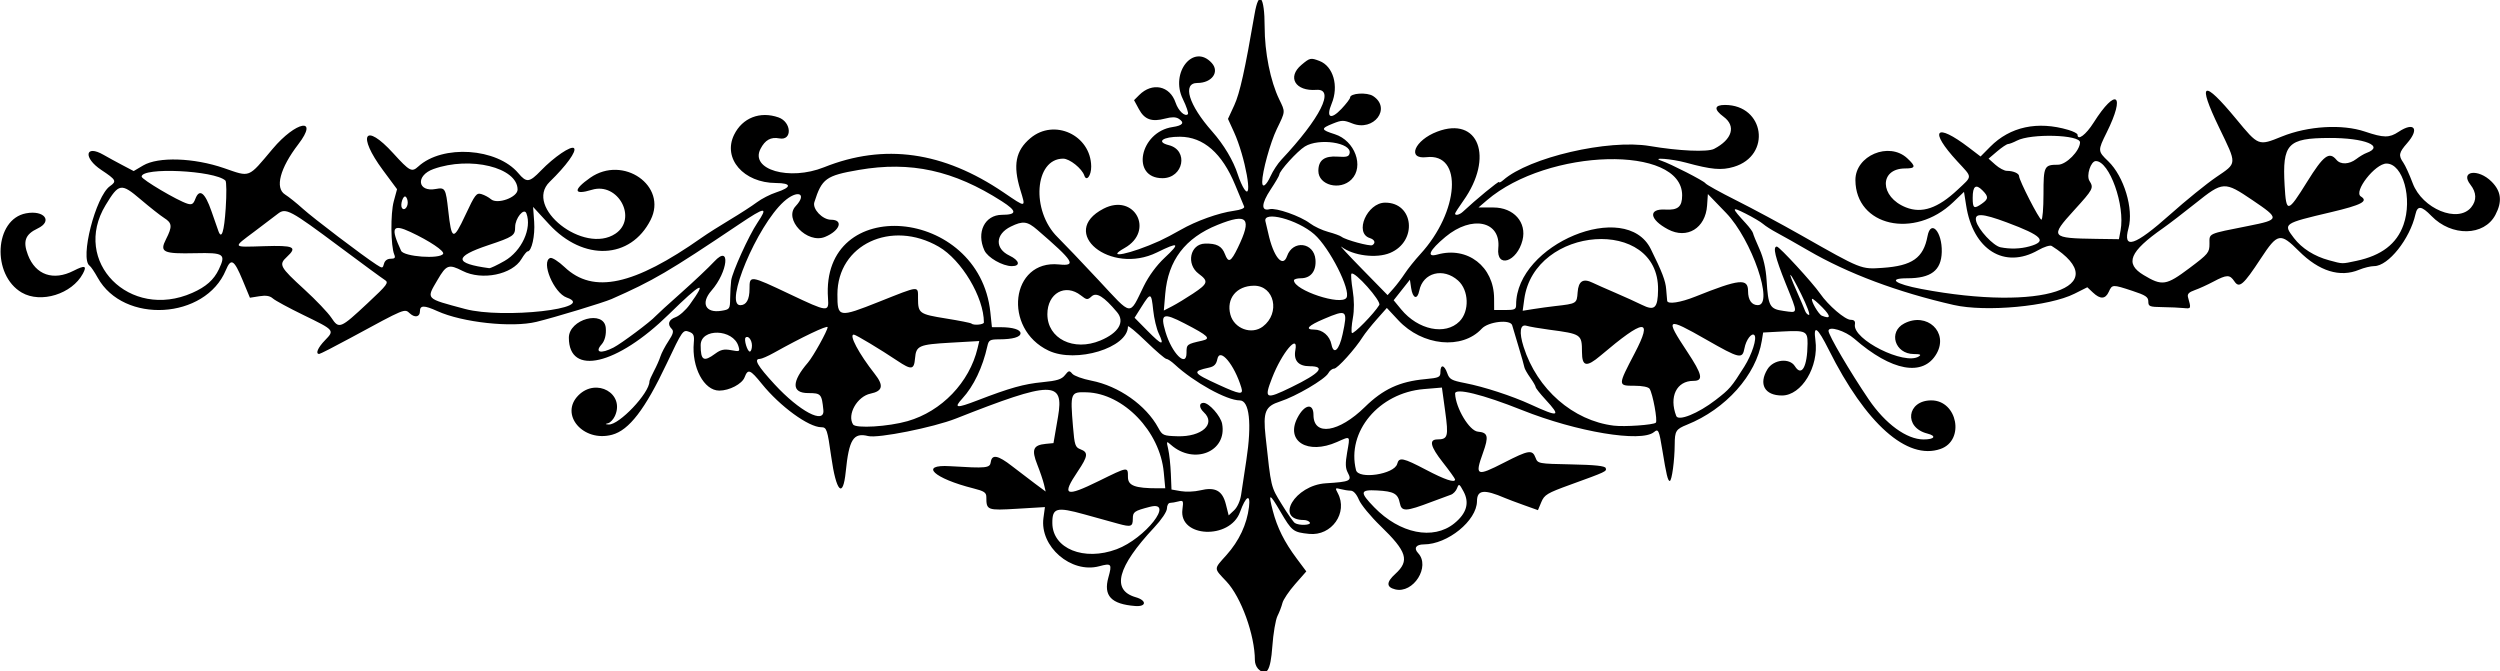 <?xml version="1.0" encoding="UTF-8"?>
<svg version="1.1" viewBox="0 0 960 257.81" xmlns="http://www.w3.org/2000/svg">
<path d="m483.04 256.72c-0.639-0.639-1.161-2.046-1.161-3.127 0-9.7-5.283-24.335-10.951-30.335-4.928-5.217-4.93-4.577 0.031-10.114 4.852-5.415 7.841-11.791 8.65-18.449 0.643-5.293-1.204-4.259-3.445 1.929-3.879 10.715-23.565 9.825-22.113-1 0.45-3.351 0.335-3.579-1.547-3.074-1.118 0.3-2.559 0.551-3.204 0.558-0.645 7e-3 -1.181 0.962-1.192 2.122-0.012 1.232-2.06 4.288-4.922 7.346-14.159 15.127-16.514 24.047-7.065 26.757 4.294 1.231 4.161 3.714-0.18 3.377-9.268-0.72-12.289-3.935-10.318-10.977 1.463-5.224 1.185-5.564-3.508-4.301-10.825 2.915-22.935-7.572-21.429-18.557l0.569-4.154-10.67 0.638c-11.528 0.689-11.832 0.574-11.832-4.481 0-1.739-0.827-2.298-4.922-3.328-15.31-3.851-21.053-9.271-9.045-8.536 14.101 0.863 15.342 0.737 15.673-1.596 0.436-3.068 2.784-2.619 8.138 1.554 2.578 2.01 6.544 5.033 8.814 6.718l4.126 3.064-0.644-2.738c-0.354-1.506-1.523-4.955-2.596-7.665-2.268-5.724-1.56-7.442 3.261-7.91l2.977-0.289 1.744-10.131c2.398-13.935-2.33-13.852-39.177 0.687-8.7 3.433-29.968 7.681-33.729 6.737-5.678-1.425-7.361 1.256-8.616 13.722-1.058 10.505-3.667 7.764-5.579-5.859-1.459-10.393-1.747-11.251-3.788-11.251-4.873 0-15.865-8.01-22.836-16.641-4.504-5.576-5.351-5.9-6.631-2.533-0.97 2.55-5.842 5.111-9.725 5.111-5.884 0-10.638-8.952-9.782-18.419 0.252-2.788-0.061-3.514-1.797-4.165-2.351-0.881-2.567-0.575-8.641 12.271-8.287 17.525-14.412 25.504-20.926 27.258-11.117 2.993-20.309-7.768-12.934-15.143 6.895-6.895 17.917-0.635 14.004 7.953-0.587 1.289-1.748 2.526-2.578 2.748-1.243 0.332-1.212 0.423 0.177 0.512 3.991 0.257 15.657-12.048 15.657-16.516 0-0.411 0.785-2.218 1.744-4.015 0.959-1.797 2.074-4.316 2.477-5.599s1.796-3.936 3.093-5.897c1.79-2.704 2.097-3.828 1.273-4.653-1.809-1.809-1.231-3.571 1.491-4.54 1.418-0.505 3.844-2.668 5.391-4.808 7.031-9.725 4.483-8.546-8.02 3.714-19.921 19.533-38.386 23.863-38.386 9.002 0-7.152 13.516-10.8 14.17-3.825 0.243 2.593-0.357 4.984-1.601 6.38-2.763 3.101-0.357 3.732 4.587 1.204 2.983-1.525 14.334-10.008 16.125-12.05 0.516-0.588 4.945-4.628 9.844-8.978 4.898-4.35 10.626-9.761 12.728-12.024 6.33-6.816 5.268 3.919-1.11 11.211-4.191 4.792-2.264 8.718 3.796 7.734 3.25-0.527 3.337-0.652 3.4-4.872 0.035-2.382 0.211-5.43 0.39-6.774 0.438-3.286 6.774-17.234 10.04-22.101 4.278-6.375 3.147-6.293-6.98 0.51-27.213 18.28-32.97 21.656-48.984 28.714-3.084 1.359-21.745 7.027-28.842 8.76-9.437 2.304-28.445 0.248-38.055-4.116-5.085-2.31-6.697-2.297-6.697 0.051 0 2.192-1.899 2.613-3.845 0.852-2.117-1.916-1.409-2.207-22.874 9.428-6.188 3.354-11.566 6.105-11.953 6.112-1.567 0.032-0.536-2.413 2.215-5.25 3.727-3.846 3.712-3.864-8.281-9.691-5.558-2.7-10.833-5.558-11.722-6.351-1.152-1.027-2.653-1.276-5.221-0.865l-3.605 0.576-2.786-6.715c-3.302-7.959-4.469-8.657-6.465-3.864-7.884 18.923-39.274 20.764-49.2 2.885-1.219-2.196-2.608-4.255-3.087-4.577-3.865-2.595 2.288-26.718 7.8-30.579 2.675-1.874 2.377-2.431-3.319-6.213-7.061-4.688-6.283-9.935 0.861-5.807 1.589 0.918 4.84 2.695 7.225 3.948l4.336 2.279 3.632-2.147c5.798-3.426 19.473-2.975 31.07 1.025 10.217 3.525 9.091 3.971 18.651-7.391 9.015-10.713 17.936-12.313 9.853-1.767-7.037 9.181-9.044 16.795-5.083 19.277 1.418 0.889 4.477 3.336 6.797 5.439 4 3.625 22.966 18.033 28.242 21.455 2.364 1.533 2.48 1.521 2.959-0.31 0.311-1.188 1.276-1.906 2.562-1.906 1.602 0 1.909-0.367 1.376-1.641-1.353-3.229-1.471-15.672-0.193-20.386l1.269-4.683-5.385-7.263c-10.091-13.609-7.072-18.624 3.929-6.527 6.319 6.948 7.11 7.365 9.617 5.072 9.32-8.524 30.258-7.121 38.415 2.574 3.139 3.731 4.226 3.608 8.66-0.983 5.1-5.279 11.631-9.707 12.716-8.622 1.106 1.106-2.925 6.682-9.345 12.927-10.042 9.769 13.16 28.029 25.274 19.891 8.616-5.788 1.003-19.926-9.066-16.836-7.061 2.167-7.341 0.053-0.615-4.639 12.65-8.824 29.77 3.14 23.175 16.196-7.673 15.188-25.812 15.979-38.97 1.698l-6.162-6.688 0.415 5.737c0.385 5.316-0.964 11.358-2.535 11.358-0.342 0-1.394 1.308-2.339 2.907-3.54 5.992-15.199 8.363-22.593 4.593-5.332-2.718-6.233-2.402-9.609 3.374-4.434 7.586-4.917 7.072 10.547 11.228 14.52 3.903 51.049-0.198 39.044-4.382-4.964-1.73-10.007-13.798-6.352-15.201 0.713-0.274 3.19 1.305 5.556 3.54 10.989 10.38 26.546 7.017 52.684-11.39 2.06-1.451 6.92-4.536 10.799-6.856 3.88-2.32 8.522-5.325 10.317-6.677 1.795-1.352 5.136-3.066 7.424-3.809 6.048-1.963 6.004-3.572-0.098-3.597-12.45-0.051-20.551-9.396-16.068-18.535 3.184-6.492 9.938-9.135 17.027-6.663 5.061 1.764 5.391 9.03 0.367 8.069-3.294-0.63-5.485 0.584-7.265 4.026-4.12 7.968 11.106 12.373 24.394 7.057 23.132-9.254 45.76-6.08 68.972 9.675 8.813 5.982 8.545 6.025 6.4-1.03-2.887-9.494-1.805-15.037 3.867-19.81 9.161-7.708 23.224-1.177 23.36 10.848 0.04 3.503-1.816 5.974-2.637 3.512-0.904-2.711-5.643-6.503-8.127-6.503-11.005 0-12.426 20.025-2.14 30.161 2.265 2.232 9.334 9.646 15.71 16.477 13.227 14.17 11.656 13.968 17.42 2.242 1.896-3.857 4.907-7.949 7.917-10.759 6.216-5.804 5.57-6.274-2.891-2.106-17.906 8.822-38.093-7.712-20.515-16.802 11.886-6.146 19.747 8.562 8.075 15.109-7.833 4.394 2.223 2.344 13.477-2.748 1.805-0.816 5.416-2.714 8.025-4.217 5.941-3.422 14.594-6.527 20.42-7.325 2.75-0.377 4.286-1.011 3.998-1.65-0.257-0.571-1.804-4.288-3.437-8.26-5.025-12.22-12.195-18.491-21.194-18.539-6.629-0.035-9.306 1.978-4.301 3.234 7.725 1.939 5.652 12.683-2.447 12.683-12.25 0-8.723-17.788 3.893-19.636 3.951-0.579 4.76-1.68 2.349-3.2-1.113-0.702-2.685-0.72-5.158-0.06-5.185 1.384-7.949 0.4-10.112-3.601l-1.871-3.459 1.964-1.964c5.015-5.015 11.79-3.605 13.983 2.91 1.061 3.151 3.609 5.539 4.723 4.426 0.336-0.336-0.535-2.954-1.936-5.818-4.983-10.185 4.138-21.529 11.113-13.821 3.093 3.418 0.042 7.661-5.509 7.661-5.937 0-3.379 8.417 5.66 18.623 4.477 5.056 8.15 11.224 9.845 16.533 0.659 2.062 1.77 4.582 2.47 5.599 3.544 5.149 0.382-12.449-3.936-21.903l-2.308-5.054 2.429-5.259c2.107-4.561 4.089-13.474 7.795-35.044 1.641-9.55 3.855-6.754 3.855 4.868 0 9.881 2.216 20.94 5.593 27.919 2.399 4.956 2.438 4.475-0.934 11.437-2.489 5.139-5.597 16.415-5.597 20.31 0 2.485 1.577 1.375 3.219-2.266 0.896-1.986 2.753-4.81 4.127-6.275 15.009-16.004 20.715-27.387 13.456-26.841-8.077 0.608-11.347-4.869-5.729-9.596 3.24-2.726 3.536-2.791 6.898-1.513 5.34 2.03 7.515 9.664 4.685 16.438-2.236 5.351-0.338 6.333 3.787 1.96 1.82-1.929 3.309-3.881 3.309-4.336 0-1.692 6.49-2.114 8.839-0.575 7.152 4.686 0.228 13.805-7.987 10.518-3.336-1.335-4.003-1.332-7.415 0.034-4.792 1.917-4.71 2.396 0.699 4.109 7.699 2.439 11.354 12.407 6.375 17.386-4.364 4.364-12.699 2.192-12.699-3.31 0-4.111 2.33-5.838 7.387-5.477 3.508 0.251 4.355 3e-3 4.62-1.351 0.787-4.024-11.782-5.887-17.186-2.547-2.93 1.811-9.822 9.409-9.822 10.828 0 0.375-1.513 2.963-3.363 5.75-3.557 5.358-3.697 8.377-0.348 7.502 2.453-0.641 11.805 2.64 15.494 5.437 1.582 1.2 4.746 2.681 7.031 3.292 2.285 0.611 4.576 1.449 5.092 1.861 1.511 1.209 10.936 3.769 11.834 3.214 1.379-0.852 0.921-2.115-0.988-2.72-6.065-1.925-1.062-13.539 5.856-13.594 11.094-0.088 12.58 14.858 1.92 19.312-5.235 2.187-14.189 1.059-18.623-2.346-1.031-0.792 2.525 3.055 7.902 8.55l9.777 9.989 2.25-2.528c1.237-1.391 3.216-4.005 4.396-5.81 1.181-1.805 3.831-5.115 5.889-7.357 15.022-16.358 16.489-38.928 2.423-37.275-7.7 0.905-4.612-6.498 4.09-9.806 15.91-6.049 21.91 9.831 10.032 26.549-1.741 2.45-3.166 4.665-3.166 4.922 0 0.878 1.74 0.468 2.99-0.705 4.893-4.592 13.885-11.987 13.885-11.418 0 0.381 0.738 0.046 1.641-0.745 9.931-8.704 40.361-15.776 56.261-13.077 11.169 1.897 22.185 2.387 24.677 1.098 6.987-3.612 8.517-8.752 3.671-12.335-3.823-2.827-3.632-4.539 0.506-4.539 15.243 0 18.015 19.433 3.392 23.775-4.717 1.401-8.534 1.063-18.392-1.626-5.404-1.474-13.648-2.109-9.412-0.725 3.428 1.12 16.355 7.734 16.927 8.66 0.31 0.502 5.633 3.453 11.829 6.559 6.196 3.106 17.448 9.156 25.004 13.444 23.187 13.159 22.888 13.04 31.178 12.471 11.41-0.782 15.698-3.804 17.267-12.169 1.242-6.623 5.673-1.702 5.47 6.074-0.185 7.103-4.115 10.098-13.251 10.098-7.691 0-4.837 2.162 5.418 4.105 46.247 8.762 75.01-0.737 50.036-16.524-0.609-0.385-2.94 0.348-5.181 1.629-12.967 7.413-25.075-0.154-27.674-17.294l-0.81-5.102-4.22 4.037c-14.89 14.248-37.375 9.123-37.479-8.541-0.056-9.414 12.91-14.888 19.901-8.402 3.401 3.156 3.253 3.916-0.765 3.916-10.091 0-9.884 10.943 0.283 14.957 6.144 2.425 12.244 0.338 19.838-6.791 5.798-5.442 5.811-4.459-0.138-10.906-11.087-12.018-8.423-15.105 4.514-5.23l4.429 3.38 3.691-3.728c7.639-7.716 18.163-9.988 30.023-6.483 1.934 0.571 3.516 1.393 3.516 1.827 0 2.462 3.212 0.065 6.168-4.603 8.697-13.735 12.372-11.029 5.053 3.722-3.494 7.042-3.486 7.188 0.577 11.094 6.034 5.8 9.817 18.315 7.773 25.715-2.318 8.396 2.421 6.818 16.079-5.354 5.944-5.297 13.854-11.709 17.578-14.25 8.156-5.564 8.102-4.633 1.107-19.126-8.501-17.613-6.221-18.719 6.601-3.2 8.608 10.418 8.49 10.373 17.514 6.719 10.041-4.066 23.175-4.848 31.909-1.898 7.224 2.439 9.355 2.455 12.92 0.094 6.035-3.997 8.151-1.184 3.281 4.362-3.179 3.621-3.389 4.711-1.44 7.493 0.755 1.078 2.373 4.635 3.596 7.905 3.672 9.818 17.37 15.447 22.453 9.227 2.175-2.662 2.072-5.685-0.295-8.695-4.158-5.287 2.979-6.311 8.123-1.167 3.728 3.728 4.175 7.622 1.467 12.765-4.32 8.204-16.813 8.415-24.567 0.416-3.795-3.916-5.364-4.086-6.128-0.665-2.113 9.465-10.427 19.922-15.84 19.922-1.337 0-3.945 0.633-5.796 1.406-7.334 3.064-15.376 0.567-23.124-7.181-7.164-7.164-8.183-6.965-14.629 2.853-6.69 10.19-8.28 11.567-10.141 8.78-1.775-2.658-2.891-2.642-8.067 0.109-2.295 1.22-5.532 2.692-7.193 3.272-2.214 0.772-2.895 1.493-2.553 2.703 1.252 4.431 1.237 4.471-1.649 4.17-1.547-0.161-5.238-0.326-8.203-0.365-4.922-0.066-5.391-0.253-5.391-2.153 0-1.732-1.026-2.418-6.113-4.088-7.646-2.51-7.762-2.506-9.057 0.337-1.312 2.881-3.25 2.98-6.09 0.312l-2.163-2.032-4.929 2.478c-9.684 4.868-34.049 7.135-46.4 4.317-21.489-4.903-40.557-12.047-55.825-20.917-4.529-2.631-9.915-5.674-11.97-6.763s-4.467-2.623-5.36-3.409c-0.893-0.786-3.938-2.59-6.766-4.008-5.523-2.769-5.51-2.367 0.129 3.771 1.421 1.547 2.655 3.234 2.743 3.75 0.087 0.516 1.203 3.258 2.479 6.094 1.536 3.412 2.463 7.476 2.743 12.014 0.615 9.984 1.194 11.03 6.502 11.758 5.752 0.788 5.689 1.571 0.849-10.469-4.078-10.146-5.06-14.24-3.414-14.24 0.966 0 13.708 13.852 16.619 18.066 3.128 4.529 9.582 10.059 11.74 10.059 1.347 0 1.817 0.52 1.609 1.782-0.95 5.771 19.102 15.801 24.55 12.28 1.053-0.68 0.563-0.912-1.946-0.923-7.265-0.031-9.899-8.517-3.647-11.749 8.709-4.504 17.121 3.387 12.393 11.625-5.135 8.947-17.271 6.738-31.575-5.749-3.541-3.091-9.912-5.032-9.912-3.02 0 1.653 8.294 15.787 15.441 26.315 6.386 9.405 14.574 15.377 21.084 15.377 4.224 0 5.069-1.35 1.42-2.266-9.139-2.294-7.88-12.734 1.536-12.734 10.05 0 12.961 15.362 3.533 18.648-12.809 4.465-28.68-9.624-42.918-38.101-4.322-8.645-5.971-9.822-5.126-3.658 1.394 10.168-5.303 21.236-12.849 21.236-6.643 0-9.053-4.363-5.569-10.078 2.298-3.769 8.489-4.457 10.54-1.172 2.597 4.159 4.783 0.274 4.864-8.646 0.044-4.785-0.698-5.154-9.428-4.693l-7.627 0.403-0.519 3.201c-2.129 13.118-13.835 26.233-28.758 32.219-4.204 1.686-4.654 2.409-4.681 7.516-0.033 6.194-1.099 14.062-1.905 14.062-0.734 0-1.309-2.387-2.823-11.719-1.27-7.825-1.551-8.438-3.233-7.042-4.901 4.068-29.623-0.05-50.638-8.434-15.154-6.046-25.83-8.668-25.732-6.321 0.232 5.532 5.493 14.309 8.745 14.588 3.901 0.335 4.251 1.788 1.96 8.146-3.201 8.885-2.529 9.196 8.095 3.75 9.478-4.859 10.871-5.078 12.079-1.902 0.871 2.29 1.031 2.32 13.728 2.578 9.171 0.186 12.957 0.593 13.232 1.419 0.424 1.275 0.246 1.358-13.706 6.418-8.778 3.183-9.851 3.829-11.022 6.631l-1.297 3.105-5.385-1.926c-2.962-1.059-6.228-2.289-7.26-2.732-8.073-3.468-10.73-3.167-10.767 1.22-0.064 7.465-11.266 16.573-20.405 16.589-3.018 6e-3 -3.978 1.454-2.208 3.333 4.841 5.14-1.823 15.685-8.805 13.933-3.454-0.867-3.435-2.76 0.062-5.942 5.576-5.074 4.5-8.549-5.7-18.41-3.768-3.642-7.5-8.177-8.294-10.078-0.901-2.157-2.079-3.461-3.132-3.469-0.929-7e-3 -2.686-0.28-3.904-0.606-2.065-0.553-2.137-0.446-1.065 1.556 4.012 7.496-2.34 16.539-10.991 15.646-6.16-0.636-6.618-0.992-11.089-8.637-4.181-7.15-4.683-7.192-2.872-0.24 1.692 6.498 4.454 12.02 9.169 18.335l3.694 4.948-4.3 4.896c-2.365 2.693-4.556 5.951-4.869 7.24s-1.168 3.531-1.9 4.983-1.622 6.725-1.978 11.719c-0.675 9.46-2.227 11.813-5.58 8.46zm-54.24-45.82c10.968-4.104 22.489-18.804 12.758-16.28-6.051 1.57-6.556 1.924-6.556 4.601 0 3.015-0.703 3.251-5.625 1.887-2.32-0.643-8.178-2.264-13.016-3.603-10.681-2.956-12.313-2.505-12.263 3.39 0.084 9.806 12.16 14.697 24.701 10.005zm129.64-9.916c4.74-3.836 5.918-7.878 3.567-12.242-1.63-3.027-1.808-3.119-2.484-1.292-0.401 1.083-1.477 2.22-2.391 2.527-0.915 0.307-4.194 1.52-7.288 2.695-10.09 3.833-11.64 3.896-12.32 0.498-0.725-3.627-2.295-4.496-8.733-4.838-6.576-0.349-6.742 0.631-1.098 6.456 9.824 10.139 22.675 12.728 30.747 6.195zm-55.47-0.36c-0.319-0.516-1.314-0.938-2.212-0.938-11.467 0-3.535-13.373 8.366-14.104 9.38-0.576 10.114-0.932 8.425-4.086-0.919-1.716-0.978-3.551-0.252-7.733 1.159-6.67 1.431-6.389-3.906-4.029-11.254 4.978-19.843-0.271-15.183-9.281 2.698-5.217 6.167-5.842 6.167-1.11 0 8.263 9.744 6.761 19.733-3.043 6.982-6.852 13.33-9.795 23.095-10.707 5.438-0.508 5.921-0.733 5.921-2.761 0-3.038 1.494-2.774 2.623 0.463 0.821 2.356 1.634 2.807 6.889 3.825 7.167 1.388 17.98 4.914 25.113 8.19 10.984 5.043 11.841 4.754 5.688-1.921-2.062-2.238-3.75-4.378-3.75-4.756 0-0.378-0.938-2.005-2.084-3.615s-2.153-3.394-2.237-3.964c-0.084-0.57-1.101-4.17-2.262-7.999s-2.25-7.489-2.421-8.134c-0.635-2.385-9.171-1.441-11.692 1.293-7.537 8.173-22.827 6.639-32.016-3.211l-4.43-4.75-3.886 4.389c-2.137 2.414-4.55 5.443-5.361 6.732-2.934 4.662-9.723 12.188-10.994 12.188-0.715 0-1.721 0.785-2.235 1.746-1.254 2.344-12.483 8.926-18.555 10.876-5.673 1.822-6.554 3.959-5.532 13.426 2.141 19.84 1.978 19.151 6.17 25.984 2.215 3.609 4.5 6.872 5.078 7.251 1.598 1.048 6.408 0.863 5.738-0.22zm-26.39-10.59c0.313-2.164 1.218-8.153 2.011-13.309 2.166-14.091 1.189-22.969-2.527-22.969-4.983 0-17.609-6.98-24.975-13.807-1.264-1.172-2.704-2.13-3.199-2.13-0.495 0-4.02-3.024-7.832-6.721-3.812-3.696-6.931-6.278-6.931-5.736 0 8.195-19.938 14.269-30.469 9.282-17.739-8.4-14.536-35.004 3.984-33.093 6.909 0.713 5.722-1.183-8.327-13.296-3.849-3.319-5.521-3.525-10.167-1.25-5.961 2.918-6.218 8.428-0.52 11.146 3.866 1.844 4.372 4.044 0.929 4.044-3.58 0-9.291-3.279-10.559-6.063-3.156-6.926 0.145-13.607 6.739-13.639 5.855-0.029 5.853-1.425-7e-3 -5.187-18.502-11.875-35.007-15.496-54.944-12.056-12.629 2.179-14.192 3.315-17.076 12.401-0.823 2.592 3.119 6.731 6.411 6.731 4.892 0 3.423 4.214-2.295 6.583-6.826 2.827-16.012-6.749-11.306-11.786 4.644-4.971 0.702-6.49-4.544-1.751-10.288 9.294-23.086 39.767-16.703 39.767 2.314 0 3.54-2.175 3.54-6.281 0-5.265 0.065-5.256 15.553 2.085 14.562 6.903 14.976 6.947 14.588 1.562-2.919-40.427 58.105-35.181 62.342 5.359l0.597 5.712 3.382 0.013c4.662 0.018 7.601 0.919 7.601 2.331 0 1.467-2.974 2.314-8.185 2.331-3.559 0.011-4.025 0.277-4.537 2.591-1.809 8.17-5.254 15.379-9.628 20.146-3.401 3.707-2.329 3.84 5.782 0.716 12.545-4.831 17.86-6.318 25.046-7.008 5.548-0.533 7.32-1.089 8.585-2.693 1.429-1.812 1.72-1.869 2.812-0.549 0.67 0.81 3.961 2.005 7.312 2.656 10.528 2.046 21.037 9.451 25.714 18.12 1.569 2.909 1.944 3.073 7.385 3.235 9.338 0.278 14.881-4.755 10.12-9.19-1.884-1.755-1.942-3.637-0.112-3.637 2.084 0 6.563 5.056 7.123 8.041 2.003 10.676-10.774 15.915-19.67 8.066-1.727-1.524-1.76-1.467-1.026 1.706 0.417 1.805 0.871 6.023 1.007 9.375l0.248 6.094 3.589 0.625c1.974 0.344 5.287 0.212 7.361-0.292 5.839-1.42 8.602 0.058 9.924 5.308l1.082 4.298 2.1-1.973c1.223-1.149 2.338-3.616 2.67-5.907zm-54.612-5.34c11.314-5.563 11.158-5.542 11.158-1.534 0 3.34 2.667 4.346 11.516 4.346h2.817l-0.577-6.18c-1.464-15.679-15.457-30.208-29.544-30.675-6.28-0.208-6.397 0.082-5.306 13.24 0.587 7.083 0.851 7.869 2.901 8.649 3.031 1.152 2.848 2.646-1.026 8.404-6.361 9.452-4.91 10.127 8.06 3.75zm136.78-0.58c0-0.318-2.142-3.303-4.76-6.635-4.715-6-5.356-8.711-2.066-8.739 4.073-0.035 4.36-1.061 3.025-10.791l-1.253-9.126-6.977 0.59c-17.23 1.456-29.707 16.374-26.011 31.098 0.931 3.708 14.771 1.612 15.819-2.396 0.699-2.674 2.228-2.359 11.061 2.282 7.307 3.84 11.164 5.124 11.164 3.718zm-210.24-22.398c13.101-3.768 23.758-14.879 26.884-28.03l0.648-2.724-10.99 0.628c-12.222 0.698-13.265 1.155-13.676 5.991-0.379 4.454-1.358 4.59-6.797 0.95-6.466-4.328-15.861-9.978-16.693-10.038-2.067-0.15 1.906 7.329 8.02 15.095 3.527 4.48 3.074 6.59-1.624 7.566-5.128 1.065-9.084 8.043-6.712 11.838 1.005 1.607 13.582 0.841 20.939-1.275zm287.33 0.598c0.744-0.706-1.164-11.103-2.389-13.013-0.45-0.702-2.797-1.172-5.852-1.172-6.409 0-6.41 0.013 0.129-12.508 7.131-13.654 3.827-13.415-13.134 0.95-5.362 4.542-7.093 4.218-7.111-1.332-0.022-6.871-0.198-6.992-12.642-8.644-3.609-0.479-7.512-1.153-8.672-1.497-2.466-0.731-2.897 2.466-1.095 8.125 5.179 16.265 18.974 28.311 34.61 30.224 4.151 0.508 15.246-0.271 16.155-1.133zm22.914-8.685c5.487-4.233 6.084-4.926 11.05-12.823 2.964-4.713 4.977-11.019 3.87-12.125-1.039-1.039-3.189 1.815-3.794 5.037-0.803 4.279-1.81 4.053-14.695-3.313-15.368-8.785-15.95-8.425-7.355 4.555 5.906 8.919 6.414 11.294 2.413 11.294-6.432 0-9.401 6.095-6.567 13.48 0.812 2.116 8.405-0.959 15.076-6.106zm-342.58 3.837c-0.614-6.188-0.914-6.524-5.827-6.524-6.423 0-6.455-4.325-0.086-11.719 2.022-2.346 7.548-12.296 7.548-13.589 0-0.874-9.996 3.893-20.61 9.831-2.312 1.294-4.738 2.352-5.391 2.352-2.473 0-0.969 2.612 5.613 9.749 9.605 10.416 19.313 15.541 18.753 9.9zm179.71-8.78c11.07-5.388 13.386-8.056 6.991-8.056-4.279 0-6.207-2.186-5.457-6.186 1.253-6.678-5.182 1.009-8.936 10.674-3.158 8.132-2.565 8.418 7.401 3.568zm-19.213 0.147c-2.681-8.861-8.285-15.544-9.2-10.972-0.402 2.009-1.224 2.868-3.15 3.291-6.711 1.473-6.433 1.978 3.643 6.601 8.267 3.793 9.577 3.956 8.707 1.08zm-21.05-13.3c0-3.326 0.083-3.391 6.006-4.718 3.532-0.791 2.446-1.855-6.756-6.616-8.287-4.288-9.411-3.788-7.319 3.259 2.442 8.223 8.069 13.855 8.069 8.076zm-180.98 0.287c2.129-1.574 3.422-1.858 6.137-1.349 3.271 0.614 3.408 0.538 2.785-1.522-2.025-6.694-14.507-7.032-14.507-0.393 0 5.876 1.146 6.545 5.585 3.263zm14.11-3.11c0-2.176-1.486-4.038-2.452-3.072-0.714 0.714 0.687 5.361 1.616 5.361 0.46 0 0.836-1.03 0.836-2.288zm226.81-4.381c2.012-9.381 1.706-9.629-7.201-5.848-6.056 2.571-7.434 4.081-3.724 4.081 3.205 0 5.982 2.385 6.647 5.707 0.831 4.155 2.964 2.192 4.279-3.939zm-93.014 2.427c7.035-2.939 9.52-7.172 6.393-10.889-5.054-6.006-7.886-7.763-9.767-6.061-1.575 1.425-1.865 1.4-4.097-0.356-6.001-4.72-12.887-0.87-12.887 7.205 0 9.398 10.076 14.397 20.359 10.1zm22.414-2.675c-0.844-1.779-1.803-5.802-2.131-8.94-0.715-6.836-0.968-6.917-4.445-1.413l-2.71 4.289 4.998 5.061c5.532 5.602 6.587 5.848 4.287 1.002zm84.683-10.974c0.876-1.476-9.531-13.159-10.69-12-0.259 0.259-0.045 3.111 0.475 6.339 0.608 3.773 0.63 7.601 0.063 10.721-0.485 2.669-0.652 5.225-0.37 5.681 0.482 0.78 8.609-7.517 10.522-10.741zm-44.707 8.282c6.79-5.15 4.466-15.735-3.441-15.673-6.692 0.052-10.68 4.962-9.025 11.112 1.454 5.399 8.138 7.845 12.466 4.562zm75.487-1.951c3.915-3.915 3.65-11.977-0.517-15.702-5.707-5.103-13.513-3.065-14.905 3.891-0.728 3.638-2.525 3.037-3.127-1.046l-0.469-3.175-6.241 7.893 2.896 3.514c6.502 7.888 16.941 10.048 22.363 4.627zm-419.24-7.03c7.636-7.132 8.198-7.894 6.573-8.906-0.977-0.609-8.771-6.327-17.319-12.707-19.133-14.279-20.692-15.11-23.787-12.677-1.243 0.977-5.287 4.043-8.985 6.814-8.435 6.318-8.653 5.991 3.731 5.603 11.517-0.361 12.894 0.283 8.775 4.102-3.227 2.992-2.779 3.826 6.72 12.52 4.418 4.043 9.073 8.923 10.343 10.843 2.941 4.443 3.405 4.257 13.949-5.592zm236.63 7.406c0-9.642-8.565-24.003-17.344-29.08-18.192-10.522-38.906-0.778-38.906 18.302 0 8.96 0.414 9.033 16.012 2.835 15.826-6.288 14.922-6.211 14.94-1.273 0.021 5.736 0.461 6.052 10.739 7.706 5.121 0.824 9.507 1.695 9.747 1.935 0.803 0.803 4.812 0.449 4.812-0.425zm322.05-5.684c-2.005-2.053-3.809-3.569-4.009-3.368-0.616 0.616 2.473 5.965 3.739 6.474 3.448 1.387 3.547 0.25 0.271-3.105zm-8.184-5.138c-4.583-9.24-5.716-10.08-1.83-1.355 1.472 3.304 2.939 6.746 3.26 7.648 0.321 0.902 1.016 1.641 1.544 1.641 0.528 0-0.81-3.57-2.975-7.934zm-233.48-0.311c5.697-3.783 5.956-4.705 2.115-7.545-4.94-3.652-3.345-11.429 2.377-11.591 4.488-0.128 6.512 0.934 7.68 4.026 1.332 3.528 2.289 3.054 4.953-2.448 5.547-11.459 3.804-13.431-7.763-8.777-12.484 5.022-19.012 13.616-20.111 26.475l-0.549 6.427 3.186-1.647c1.752-0.906 5.403-3.12 8.113-4.919zm123.99 4.326c0-23.238 42.145-40.677 51.704-21.394 4.355 8.786 5.695 12.29 5.917 15.469 0.144 2.062 0.316 4.066 0.383 4.453 0.239 1.389 5.064 0.66 10.789-1.63 17.017-6.808 20.27-7.145 20.27-2.103 0 3.388 1.385 5.373 3.748 5.373 6.333 0-2.332-25.209-12.166-35.394l-7.012-7.262-0.303 4.407c-0.599 8.706-7.69 13.027-15.008 9.145-7.152-3.794-7.717-7.992-1.022-7.597 4.846 0.286 6.451-1.076 6.451-5.475 0-19.45-51.553-18.146-74.965 1.897l-3.246 2.779h5.741c7.814 0 12.888 5.719 11.165 12.584-2.09 8.325-10.111 10.951-9.294 3.043 1.076-10.429-10.102-12.822-20.29-4.343-6.188 5.149-7.494 8.011-3.096 6.781 11.576-3.237 21.72 4.615 21.776 16.857l0.021 4.453h4.219c3.71 0 4.219-0.247 4.219-2.043zm15 0.527c8.295-0.944 8.304-0.949 8.618-5.277 0.316-4.353 2.103-5.483 5.802-3.667 1.092 0.536 4.939 2.242 8.549 3.791 3.609 1.549 8.25 3.654 10.312 4.678 4.907 2.436 6.139 1.285 6.224-5.812 0.336-28.116-47.485-24.755-51.373 3.61l-0.614 4.479 4.131-0.661c2.272-0.364 6.03-0.877 8.35-1.141zm-523.35-5.07c5.28-2.336 8.279-4.997 10.205-9.057 2.781-5.861 1.965-6.427-8.917-6.178-12.542 0.287-13.934-0.37-11.381-5.374 2.486-4.874 2.371-6.211-0.701-8.148-1.418-0.894-5.473-4.088-9.011-7.097-7.545-6.418-8.368-6.286-13.489 2.163-13.145 21.69 9.233 44.335 33.294 33.691zm443.2 1.867c1.783-2.885-6.506-19.228-12.357-24.366-6.471-5.682-19.907-9.201-18.743-4.91 0.245 0.902 0.72 2.906 1.055 4.453 1.978 9.114 5.591 13.533 7.228 8.839 2.204-6.324 10.366-5.324 10.914 1.337 0.362 4.401-1.798 7.167-5.598 7.167-1.467 0-2.667 0.356-2.667 0.792 0 3.822 18.209 9.858 20.169 6.687zm323.71-11.38c7.28-5.464 7.686-5.958 7.686-9.357 0-4.106-0.948-3.673 15-6.85 12.05-2.4 12.099-2.723 1.504-9.886-10.777-7.286-11.281-7.259-21.818 1.158-4.68 3.738-10.318 8.062-12.529 9.609-12.897 9.021-14.79 13.581-7.467 17.986 7.138 4.294 8.666 4.063 17.625-2.66zm-647.02-2.747c6.578-3.764 10.609-12.528 8.403-18.274-0.89-2.321-4.321 1.852-4.321 5.256 0 3.272-0.721 3.759-10.312 6.968-13.281 4.443-13.178 7.008 0.355 8.83 0.453 0.061 3.097-1.19 5.876-2.78zm711.15-0.037c9.62-2.039 15.476-6.529 18.057-13.844 3.541-10.037-0.196-23.504-6.526-23.515-4.348-0.007-12.783 10.814-9.844 12.631 2.987 1.846 0.296 3.263-11.484 6.045-18.401 4.346-18.442 4.375-14.197 9.941 3.013 3.951 7.835 7.005 13.447 8.519 5.437 1.466 4.753 1.452 10.547 0.224zm-734.73-2.68c0.65-1.052-5.227-4.991-12.537-8.403-6.948-3.243-7.722-1.685-3.588 7.221 1.059 2.281 14.822 3.29 16.125 1.182zm609.15-2.872c7.027-1.952 4.994-4.109-8.672-9.201-9.572-3.567-12.578-3.691-11.79-0.489 0.801 3.257 6.617 9.494 9.357 10.034 3.773 0.744 7.616 0.625 11.105-0.344zm34.994-6.1c1.81-9.625-4.26-26.663-9.5-26.663-1.935 0-3.728 5.552-2.452 7.595 1.719 2.753 1.51 3.152-5.942 11.347-9.332 10.262-8.999 10.683 8.636 10.935l8.629 0.123 0.626-3.337zm-629.39-13.967c1.173 0.358 2.799 1.233 3.613 1.946 2.426 2.123 10.246-0.706 10.234-3.703-0.035-8.478-18.184-12.912-32.285-7.886-6.97 2.484-6.198 8.995 0.909 7.662 3.543-0.665 3.811-0.2 4.739 8.207 1.28 11.596 1.927 11.78 6.565 1.868 3.737-7.986 4.276-8.686 6.224-8.092zm-98.237 5.468c0.365-5.478 0.317-10.283-0.108-10.677-4.218-3.908-32.196-5.221-32.174-1.51 0.006 1.086 13.812 9.245 17.571 10.385 1.705 0.517 2.289 0.166 3.05-1.836 1.558-4.098 3.694-2.474 6.178 4.693 1.25 3.609 2.468 7.09 2.705 7.734 1.203 3.265 2.176 0.186 2.777-8.789zm698.03-5.452c0-10.755 0.271-11.305 5.566-11.305 3.152 0 8.369-5.278 8.466-8.564 0.087-2.981-18.834-3.515-24.257-0.685-1.337 0.698-2.853 1.282-3.369 1.3-0.516 0.017-2.414 1.288-4.219 2.824l-3.281 2.793 2.63 2.338c1.447 1.286 3.416 2.338 4.377 2.338 2.451 0 4.712 0.975 4.712 2.031 0 1.606 7.749 16.719 8.572 16.719 0.441 0 0.803-4.405 0.803-9.788zm-628.13 3.225c0-0.97-0.374-1.995-0.831-2.278-0.946-0.584-2.147 3.126-1.403 4.331 0.768 1.242 2.234-0.105 2.234-2.053zm604.48 0.416c2.576-1.804 2.606-2.705 0.174-5.137-2.52-2.53-3.71-1.603-3.71 2.902 0 4.082 0.476 4.383 3.541 2.235zm124.9-8.416c6.285-10.116 8.473-11.752 11.25-8.406 1.581 1.905 4.897 1.771 7.608-0.309 1.23-0.943 2.974-1.985 3.876-2.314 7.25-2.647-0.642-5.835-14.297-5.776-15.945 0.069-18.007 2.269-17.096 18.245 0.613 10.743 1.145 10.654 8.658-1.44zm-877.56 42.588c-11.676-6.78-10.561-28.175 1.588-30.454 7.045-1.322 10.38 3.013 4.476 5.815-4.775 2.265-5.74 4.899-3.728 10.168 2.937 7.69 9.742 10.045 17.537 6.068 4.343-2.216 5.2-1.946 3.56 1.118-4.181 7.813-16.12 11.522-23.433 7.28z"/>
</svg>
